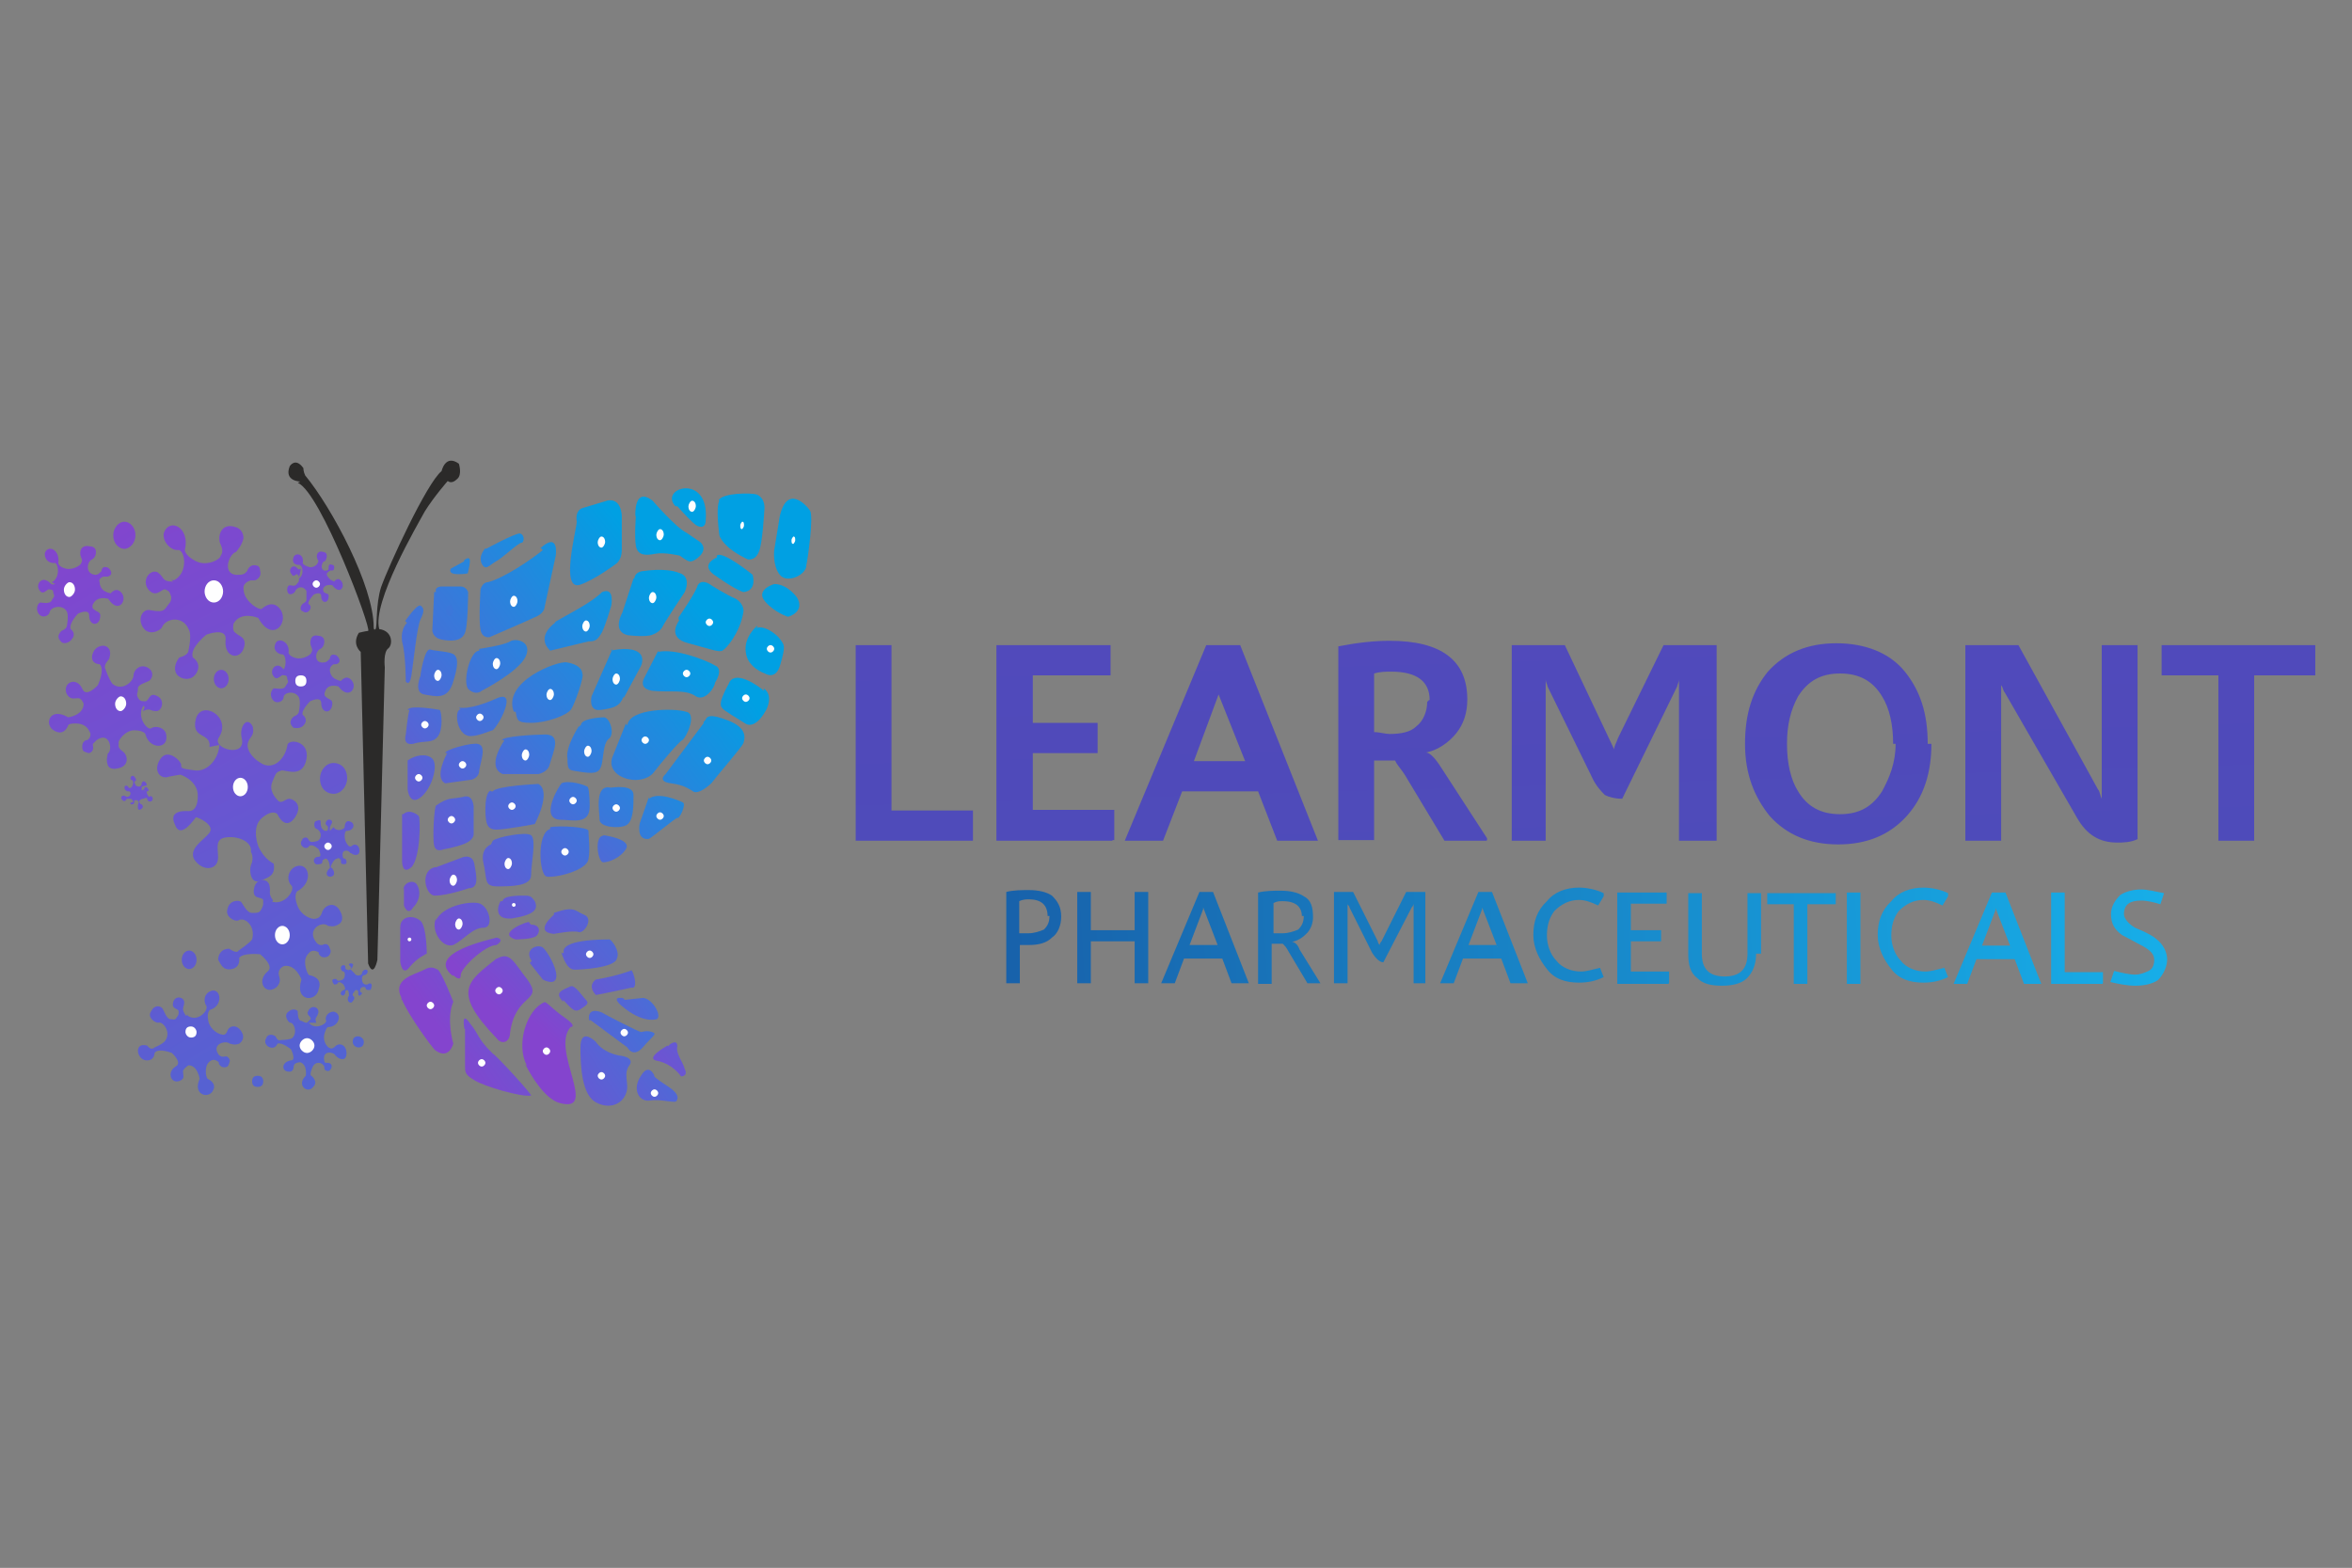 <?xml version="1.0" encoding="UTF-8"?>
<svg xmlns="http://www.w3.org/2000/svg" xmlns:xlink="http://www.w3.org/1999/xlink" xml:space="preserve" version="1.1" viewBox="-0.5 -0.5 3811 2541">
 <rect x="-0.5" y="-0.5" width="3811" height="2541" fill="#808080" stroke="none"/>
 <defs>
  <style type="text/css">
   
    .fil0 {fill:none}
    .fil83 {fill:#2B2A29}
    .fil82 {fill:#FEFEFE}
    .fil7 {fill:url(#id0)}
    .fil79 {fill:url(#id1)}
    .fil15 {fill:url(#id2)}
    .fil27 {fill:url(#id3)}
    .fil70 {fill:url(#id4)}
    .fil14 {fill:url(#id5)}
    .fil44 {fill:url(#id6)}
    .fil47 {fill:url(#id7)}
    .fil78 {fill:url(#id8)}
    .fil51 {fill:url(#id9)}
    .fil11 {fill:url(#id10)}
    .fil39 {fill:url(#id11)}
    .fil59 {fill:url(#id12)}
    .fil4 {fill:url(#id13)}
    .fil65 {fill:url(#id14)}
    .fil50 {fill:url(#id15)}
    .fil32 {fill:url(#id16)}
    .fil42 {fill:url(#id17)}
    .fil20 {fill:url(#id18)}
    .fil36 {fill:url(#id19)}
    .fil31 {fill:url(#id20)}
    .fil48 {fill:url(#id21)}
    .fil80 {fill:url(#id22)}
    .fil34 {fill:url(#id23)}
    .fil25 {fill:url(#id24)}
    .fil18 {fill:url(#id25)}
    .fil13 {fill:url(#id26)}
    .fil17 {fill:url(#id27)}
    .fil58 {fill:url(#id28)}
    .fil21 {fill:url(#id29)}
    .fil55 {fill:url(#id30)}
    .fil12 {fill:url(#id31)}
    .fil81 {fill:url(#id32)}
    .fil43 {fill:url(#id33)}
    .fil75 {fill:url(#id34)}
    .fil16 {fill:url(#id35)}
    .fil74 {fill:url(#id36)}
    .fil71 {fill:url(#id37)}
    .fil6 {fill:url(#id38)}
    .fil60 {fill:url(#id39)}
    .fil45 {fill:url(#id40)}
    .fil66 {fill:url(#id41)}
    .fil38 {fill:url(#id42)}
    .fil10 {fill:url(#id43)}
    .fil41 {fill:url(#id44)}
    .fil63 {fill:url(#id45)}
    .fil24 {fill:url(#id46)}
    .fil23 {fill:url(#id47)}
    .fil3 {fill:url(#id48)}
    .fil37 {fill:url(#id49)}
    .fil5 {fill:url(#id50)}
    .fil29 {fill:url(#id51)}
    .fil9 {fill:url(#id52)}
    .fil57 {fill:url(#id53)}
    .fil30 {fill:url(#id54)}
    .fil22 {fill:url(#id55)}
    .fil64 {fill:url(#id56)}
    .fil46 {fill:url(#id57)}
    .fil73 {fill:url(#id58)}
    .fil33 {fill:url(#id59)}
    .fil62 {fill:url(#id60)}
    .fil19 {fill:url(#id61)}
    .fil72 {fill:url(#id62)}
    .fil52 {fill:url(#id63)}
    .fil67 {fill:url(#id64)}
    .fil26 {fill:url(#id65)}
    .fil76 {fill:url(#id66)}
    .fil68 {fill:url(#id67)}
    .fil28 {fill:url(#id68)}
    .fil35 {fill:url(#id69)}
    .fil56 {fill:url(#id70)}
    .fil77 {fill:url(#id71)}
    .fil54 {fill:url(#id72)}
    .fil53 {fill:url(#id73)}
    .fil49 {fill:url(#id74)}
    .fil69 {fill:url(#id75)}
    .fil61 {fill:url(#id76)}
    .fil40 {fill:url(#id77)}
    .fil8 {fill:url(#id78)}
    .fil2 {fill:url(#id79);fill-rule:nonzero}
    .fil1 {fill:url(#id80);fill-rule:nonzero}
   
  </style>
  <linearGradient id="id0" gradientUnits="userSpaceOnUse" x1="1539" y1="2865" x2="315" y2="734">
   <stop offset="0" style="stop-opacity:1; stop-color:#0098DA"></stop>
   <stop offset="1" style="stop-opacity:1; stop-color:#8444CE"></stop>
  </linearGradient>
  <linearGradient id="id1" gradientUnits="userSpaceOnUse" x1="1086" y1="957" x2="539" y2="1367">
   <stop offset="0" style="stop-opacity:1; stop-color:#00A0E3"></stop>
   <stop offset="1" style="stop-opacity:1; stop-color:#8444CE"></stop>
  </linearGradient>
  <linearGradient id="id2" gradientUnits="userSpaceOnUse" xlink:href="#id0" x1="1617" y1="2923" x2="303" y2="725">
  </linearGradient>
  <linearGradient id="id3" gradientUnits="userSpaceOnUse" xlink:href="#id1" x1="1131" y1="955" x2="585" y2="1319">
  </linearGradient>
  <linearGradient id="id4" gradientUnits="userSpaceOnUse" xlink:href="#id1" x1="1063" y1="1041" x2="627" y2="1435">
  </linearGradient>
  <linearGradient id="id5" gradientUnits="userSpaceOnUse" xlink:href="#id0" x1="1545" y1="2876" x2="300" y2="740">
  </linearGradient>
  <linearGradient id="id6" gradientUnits="userSpaceOnUse" xlink:href="#id1" x1="1115" y1="968" x2="509" y2="1416">
  </linearGradient>
  <linearGradient id="id7" gradientUnits="userSpaceOnUse" xlink:href="#id1" x1="1075" y1="968" x2="543" y2="1423">
  </linearGradient>
  <linearGradient id="id8" gradientUnits="userSpaceOnUse" xlink:href="#id1" x1="1048" y1="965" x2="554" y2="1384">
  </linearGradient>
  <linearGradient id="id9" gradientUnits="userSpaceOnUse" xlink:href="#id1" x1="1086" y1="968" x2="618" y2="1423">
  </linearGradient>
  <linearGradient id="id10" gradientUnits="userSpaceOnUse" xlink:href="#id0" x1="1582" y1="2822" x2="310" y2="788">
  </linearGradient>
  <linearGradient id="id11" gradientUnits="userSpaceOnUse" xlink:href="#id1" x1="1056" y1="980" x2="588" y2="1416">
  </linearGradient>
  <linearGradient id="id12" gradientUnits="userSpaceOnUse" xlink:href="#id1" x1="1096" y1="1060" x2="530" y2="1462">
  </linearGradient>
  <linearGradient id="id13" gradientUnits="userSpaceOnUse" xlink:href="#id0" x1="1483" y1="2850" x2="380" y2="730">
  </linearGradient>
  <linearGradient id="id14" gradientUnits="userSpaceOnUse" xlink:href="#id1" x1="1077" y1="1064" x2="601" y2="1452">
  </linearGradient>
  <linearGradient id="id15" gradientUnits="userSpaceOnUse" xlink:href="#id1" x1="1100" y1="989" x2="546" y2="1421">
  </linearGradient>
  <linearGradient id="id16" gradientUnits="userSpaceOnUse" xlink:href="#id1" x1="1100" y1="976" x2="571" y2="1405">
  </linearGradient>
  <linearGradient id="id17" gradientUnits="userSpaceOnUse" xlink:href="#id1" x1="1103" y1="995" x2="516" y2="1392">
  </linearGradient>
  <linearGradient id="id18" gradientUnits="userSpaceOnUse" xlink:href="#id0" x1="1620" y1="2926" x2="303" y2="725">
  </linearGradient>
  <linearGradient id="id19" gradientUnits="userSpaceOnUse" xlink:href="#id1" x1="1111" y1="1016" x2="575" y2="1413">
  </linearGradient>
  <linearGradient id="id20" gradientUnits="userSpaceOnUse" xlink:href="#id1" x1="1125" y1="972" x2="604" y2="1394">
  </linearGradient>
  <linearGradient id="id21" gradientUnits="userSpaceOnUse" xlink:href="#id1" x1="1078" y1="1020" x2="614" y2="1402">
  </linearGradient>
  <linearGradient id="id22" gradientUnits="userSpaceOnUse" xlink:href="#id1" x1="1121" y1="924" x2="717" y2="1224">
  </linearGradient>
  <linearGradient id="id23" gradientUnits="userSpaceOnUse" xlink:href="#id1" x1="1125" y1="1000" x2="593" y2="1377">
  </linearGradient>
  <linearGradient id="id24" gradientUnits="userSpaceOnUse" xlink:href="#id1" x1="1108" y1="970" x2="599" y2="1402">
  </linearGradient>
  <linearGradient id="id25" gradientUnits="userSpaceOnUse" xlink:href="#id0" x1="1620" y1="2925" x2="303" y2="725">
  </linearGradient>
  <linearGradient id="id26" gradientUnits="userSpaceOnUse" xlink:href="#id0" x1="1536" y1="2901" x2="298" y2="726">
  </linearGradient>
  <linearGradient id="id27" gradientUnits="userSpaceOnUse" xlink:href="#id0" x1="1620" y1="2926" x2="303" y2="725">
  </linearGradient>
  <linearGradient id="id28" gradientUnits="userSpaceOnUse" xlink:href="#id1" x1="1010" y1="1019" x2="602" y2="1432">
  </linearGradient>
  <linearGradient id="id29" gradientUnits="userSpaceOnUse" xlink:href="#id1" x1="1098" y1="973" x2="525" y2="1375">
  </linearGradient>
  <linearGradient id="id30" gradientUnits="userSpaceOnUse" xlink:href="#id1" x1="1115" y1="1050" x2="509" y2="1437">
  </linearGradient>
  <linearGradient id="id31" gradientUnits="userSpaceOnUse" xlink:href="#id0" x1="1606" y1="2826" x2="306" y2="763">
  </linearGradient>
  <linearGradient id="id32" gradientUnits="userSpaceOnUse" xlink:href="#id1" x1="1131" y1="993" x2="494" y2="1396">
  </linearGradient>
  <linearGradient id="id33" gradientUnits="userSpaceOnUse" xlink:href="#id1" x1="1064" y1="993" x2="531" y2="1396">
  </linearGradient>
  <linearGradient id="id34" gradientUnits="userSpaceOnUse" xlink:href="#id1" x1="1064" y1="1013" x2="526" y2="1393">
  </linearGradient>
  <linearGradient id="id35" gradientUnits="userSpaceOnUse" xlink:href="#id0" x1="1617" y1="2922" x2="303" y2="725">
  </linearGradient>
  <linearGradient id="id36" gradientUnits="userSpaceOnUse" xlink:href="#id1" x1="1094" y1="1017" x2="516" y2="1414">
  </linearGradient>
  <linearGradient id="id37" gradientUnits="userSpaceOnUse" xlink:href="#id1" x1="1100" y1="968" x2="580" y2="1423">
  </linearGradient>
  <linearGradient id="id38" gradientUnits="userSpaceOnUse" xlink:href="#id0" x1="1549" y1="2860" x2="314" y2="730">
  </linearGradient>
  <linearGradient id="id39" gradientUnits="userSpaceOnUse" xlink:href="#id1" x1="1024" y1="1037" x2="639" y2="1446">
  </linearGradient>
  <linearGradient id="id40" gradientUnits="userSpaceOnUse" xlink:href="#id1" x1="1072" y1="978" x2="547" y2="1387">
  </linearGradient>
  <linearGradient id="id41" gradientUnits="userSpaceOnUse" xlink:href="#id1" x1="1023" y1="1029" x2="607" y2="1443">
  </linearGradient>
  <linearGradient id="id42" gradientUnits="userSpaceOnUse" xlink:href="#id1" x1="1098" y1="972" x2="553" y2="1418">
  </linearGradient>
  <linearGradient id="id43" gradientUnits="userSpaceOnUse" xlink:href="#id0" x1="1607" y1="2821" x2="305" y2="803">
  </linearGradient>
  <linearGradient id="id44" gradientUnits="userSpaceOnUse" xlink:href="#id1" x1="1089" y1="974" x2="568" y2="1416">
  </linearGradient>
  <linearGradient id="id45" gradientUnits="userSpaceOnUse" xlink:href="#id1" x1="1106" y1="1104" x2="544" y2="1470">
  </linearGradient>
  <linearGradient id="id46" gradientUnits="userSpaceOnUse" xlink:href="#id1" x1="1091" y1="974" x2="583" y2="1397">
  </linearGradient>
  <linearGradient id="id47" gradientUnits="userSpaceOnUse" xlink:href="#id1" x1="1111" y1="956" x2="547" y2="1338">
  </linearGradient>
  <linearGradient id="id48" gradientUnits="userSpaceOnUse" xlink:href="#id0" x1="1466" y1="2840" x2="376" y2="702">
  </linearGradient>
  <linearGradient id="id49" gradientUnits="userSpaceOnUse" xlink:href="#id1" x1="1107" y1="983" x2="573" y2="1407">
  </linearGradient>
  <linearGradient id="id50" gradientUnits="userSpaceOnUse" xlink:href="#id0" x1="1518" y1="2880" x2="290" y2="728">
  </linearGradient>
  <linearGradient id="id51" gradientUnits="userSpaceOnUse" xlink:href="#id1" x1="1153" y1="968" x2="698" y2="1423">
  </linearGradient>
  <linearGradient id="id52" gradientUnits="userSpaceOnUse" xlink:href="#id0" x1="1596" y1="2856" x2="302" y2="773">
  </linearGradient>
  <linearGradient id="id53" gradientUnits="userSpaceOnUse" xlink:href="#id1" x1="1057" y1="1002" x2="586" y2="1425">
  </linearGradient>
  <linearGradient id="id54" gradientUnits="userSpaceOnUse" xlink:href="#id1" x1="1126" y1="977" x2="575" y2="1370">
  </linearGradient>
  <linearGradient id="id55" gradientUnits="userSpaceOnUse" xlink:href="#id1" x1="1097" y1="956" x2="593" y2="1362">
  </linearGradient>
  <linearGradient id="id56" gradientUnits="userSpaceOnUse" xlink:href="#id1" x1="1111" y1="1043" x2="677" y2="1454">
  </linearGradient>
  <linearGradient id="id57" gradientUnits="userSpaceOnUse" xlink:href="#id1" x1="1106" y1="1005" x2="516" y2="1415">
  </linearGradient>
  <linearGradient id="id58" gradientUnits="userSpaceOnUse" xlink:href="#id1" x1="1081" y1="1076" x2="520" y2="1428">
  </linearGradient>
  <linearGradient id="id59" gradientUnits="userSpaceOnUse" xlink:href="#id1" x1="1114" y1="981" x2="584" y2="1382">
  </linearGradient>
  <linearGradient id="id60" gradientUnits="userSpaceOnUse" xlink:href="#id1" x1="1106" y1="1157" x2="617" y2="1505">
  </linearGradient>
  <linearGradient id="id61" gradientUnits="userSpaceOnUse" xlink:href="#id0" x1="1620" y1="2926" x2="303" y2="725">
  </linearGradient>
  <linearGradient id="id62" gradientUnits="userSpaceOnUse" xlink:href="#id1" x1="1100" y1="1118" x2="619" y2="1470">
  </linearGradient>
  <linearGradient id="id63" gradientUnits="userSpaceOnUse" xlink:href="#id1" x1="1084" y1="990" x2="543" y2="1424">
  </linearGradient>
  <linearGradient id="id64" gradientUnits="userSpaceOnUse" xlink:href="#id1" x1="1031" y1="1018" x2="631" y2="1432">
  </linearGradient>
  <linearGradient id="id65" gradientUnits="userSpaceOnUse" xlink:href="#id1" x1="1122" y1="963" x2="561" y2="1401">
  </linearGradient>
  <linearGradient id="id66" gradientUnits="userSpaceOnUse" xlink:href="#id1" x1="1063" y1="974" x2="539" y2="1395">
  </linearGradient>
  <linearGradient id="id67" gradientUnits="userSpaceOnUse" xlink:href="#id1" x1="1080" y1="1071" x2="573" y2="1446">
  </linearGradient>
  <linearGradient id="id68" gradientUnits="userSpaceOnUse" xlink:href="#id1" x1="1136" y1="967" x2="670" y2="1370">
  </linearGradient>
  <linearGradient id="id69" gradientUnits="userSpaceOnUse" xlink:href="#id1" x1="1121" y1="986" x2="575" y2="1411">
  </linearGradient>
  <linearGradient id="id70" gradientUnits="userSpaceOnUse" xlink:href="#id1" x1="1062" y1="1020" x2="543" y2="1430">
  </linearGradient>
  <linearGradient id="id71" gradientUnits="userSpaceOnUse" xlink:href="#id1" x1="1070" y1="971" x2="526" y2="1394">
  </linearGradient>
  <linearGradient id="id72" gradientUnits="userSpaceOnUse" xlink:href="#id1" x1="1071" y1="1025" x2="535" y2="1439">
  </linearGradient>
  <linearGradient id="id73" gradientUnits="userSpaceOnUse" xlink:href="#id1" x1="1058" y1="1015" x2="544" y2="1426">
  </linearGradient>
  <linearGradient id="id74" gradientUnits="userSpaceOnUse" xlink:href="#id1" x1="1105" y1="1007" x2="571" y2="1411">
  </linearGradient>
  <linearGradient id="id75" gradientUnits="userSpaceOnUse" xlink:href="#id1" x1="1102" y1="968" x2="543" y2="1423">
  </linearGradient>
  <linearGradient id="id76" gradientUnits="userSpaceOnUse" xlink:href="#id1" x1="1100" y1="1100" x2="546" y2="1480">
  </linearGradient>
  <linearGradient id="id77" gradientUnits="userSpaceOnUse" xlink:href="#id1" x1="1043" y1="1004" x2="553" y2="1393">
  </linearGradient>
  <linearGradient id="id78" gradientUnits="userSpaceOnUse" xlink:href="#id0" x1="1592" y1="2835" x2="304" y2="772">
  </linearGradient>
  <linearGradient id="id79" gradientUnits="userSpaceOnUse" x1="1282" y1="1673" x2="4202" y2="1494">
   <stop offset="0" style="stop-opacity:1; stop-color:#18539F"></stop>
   <stop offset="1" style="stop-opacity:1; stop-color:#17CAFF"></stop>
  </linearGradient>
  <linearGradient id="id80" gradientUnits="userSpaceOnUse" x1="2703" y1="-6142" x2="3137" y2="8662">
   <stop offset="0" style="stop-opacity:1; stop-color:#8642D5"></stop>
   <stop offset="1" style="stop-opacity:1; stop-color:#18539F"></stop>
  </linearGradient>
 </defs>
 <g id="Layer_x0020_1">
  <rect class="fil0" width="3810" height="2540"></rect>
  <g id="_617254096">
   <g id="_707249736">
    <g>
     <path class="fil1" d="M1574 1362l-188 0 0 -317 58 0 0 268 132 0 0 49 -3 0zm228 0l-188 0 0 -317 185 0 0 49 -126 0 0 77 105 0 0 49 -105 0 0 92 132 0 0 49 -3 0zm332 0l-65 0 -31 -80 -123 0 -31 80 -62 0 132 -317 55 0 126 317 -3 0zm-117 -129l-43 -108 -40 108 83 0zm391 129l-68 0 -65 -108c-6,-9 -12,-15 -15,-22 0,0 -3,0 -6,0 -3,0 -3,0 -6,0 0,0 -6,0 -22,0l0 129 -58 0 0 -314c31,-6 58,-9 83,-9 83,0 126,31 126,95 0,22 -6,40 -18,55 -12,15 -31,28 -49,31l0 0c6,0 15,9 25,25l74 114 0 3zm-92 -228c0,-31 -22,-46 -62,-46 -9,0 -18,0 -28,3l0 95c9,0 18,3 25,3 18,0 34,-3 43,-12 12,-9 18,-25 18,-40l3 -3zm459 228l-55 0 0 -262 0 0c0,6 -3,9 -3,12l-89 182c-12,0 -22,-3 -28,-6 -6,-6 -15,-15 -22,-31l-71 -145c0,-3 -3,-6 -3,-12l0 0 0 262 -55 0 0 -317 86 0 80 169 0 0c0,-6 3,-9 6,-18l74 -151 86 0 0 317 -6 0zm354 -157c0,46 -12,86 -40,117 -28,31 -65,46 -111,46 -46,0 -83,-15 -111,-46 -25,-31 -40,-68 -40,-117 0,-49 12,-86 37,-117 28,-31 65,-46 111,-46 46,0 86,15 111,46 25,31 37,68 37,117l6 0zm-62 0c0,-31 -6,-58 -18,-77 -15,-25 -37,-37 -68,-37 -31,0 -52,12 -68,37 -12,22 -18,46 -18,77 0,31 6,58 18,77 15,25 37,37 68,37 31,0 52,-12 68,-37 12,-22 22,-46 22,-77l-3 0zm397 154c-12,6 -25,6 -34,6 -28,0 -49,-12 -65,-40l-117 -203c-3,-3 -3,-9 -6,-12l0 0 0 252 -58 0 0 -317 86 0 129 234c3,3 3,9 6,15l0 0 0 -249 58 0 0 314zm286 -265l-98 0 0 268 -58 0 0 -268 -92 0 0 -49 249 0 0 49 0 0z" fill="black"></path>
     <path class="fil2" d="M1719 1485c0,15 -6,28 -15,34 -9,9 -22,12 -37,12 -6,0 -9,0 -15,0l0 62 -22 0 0 -148c12,-3 25,-3 37,-3 15,0 28,3 37,9 9,9 15,18 15,34zm-22 0c0,-18 -9,-28 -31,-28 -3,0 -9,0 -15,3l0 52c6,0 9,0 15,0 9,0 18,-3 25,-6 6,-6 9,-12 9,-22l-3 0zm163 108l-22 0 0 -68 -71 0 0 68 -22 0 0 -148 22 0 0 62 71 0 0 -62 22 0 0 148zm160 0l-25 0 -15 -40 -62 0 -15 40 -22 0 62 -148 22 0 58 148 -3 0zm-46 -58l-25 -65 0 0c0,0 0,3 0,3l-22 58 49 0 -3 3zm169 58l-25 0 -31 -52c-3,-6 -6,-9 -9,-12 0,0 -3,0 -6,0 -3,0 -9,0 -12,0l0 65 -22 0 0 -148c12,-3 25,-3 37,-3 15,0 28,3 37,9 12,6 15,18 15,34 0,9 -3,18 -9,25 -6,6 -12,12 -25,15l0 0c3,0 9,3 12,12l34 55 3 0zm-34 -108c0,-15 -9,-25 -31,-25 -6,0 -9,0 -15,3l0 49c6,0 9,0 15,0 9,0 18,-3 25,-6 6,-6 9,-12 9,-22l-3 0zm203 108l-22 0 0 -129 0 0c0,0 0,3 -3,6l-46 89c-6,0 -12,-6 -18,-15l-37 -74c0,-3 -3,-3 -3,-6l0 0 0 129 -22 0 0 -148 31 0 40 80c0,0 0,3 3,6l0 0c0,0 0,-3 3,-6l40 -80 31 0 0 148 3 0zm160 0l-25 0 -15 -40 -62 0 -15 40 -22 0 62 -148 22 0 58 148 -3 0zm-46 -58l-25 -65 0 0c0,0 0,3 0,3l-22 58 49 0 -3 3zm172 -83l-9 15c-12,-6 -22,-9 -31,-9 -15,0 -28,6 -40,18 -9,12 -12,25 -12,40 0,15 6,31 15,40 9,12 25,18 40,18 9,0 18,-3 31,-6l6 15c-12,6 -25,9 -40,9 -22,0 -40,-6 -52,-22 -12,-15 -22,-34 -22,-55 0,-22 6,-40 22,-55 12,-15 31,-22 52,-22 12,0 28,3 40,9l0 3zm105 142l-83 0 0 -148 80 0 0 18 -58 0 0 43 49 0 0 18 -49 0 0 49 62 0 0 18zm142 -49c0,18 -6,31 -15,40 -9,9 -25,12 -40,12 -18,0 -31,-3 -40,-12 -12,-9 -15,-22 -15,-40l0 -98 22 0 0 98c0,25 12,37 37,37 25,0 37,-12 37,-37l0 -98 22 0 0 98 -6 0zm129 -80l-46 0 0 129 -22 0 0 -129 -43 0 0 -18 111 0 0 18zm40 129l-22 0 0 -148 22 0 0 148zm142 -142l-9 15c-12,-6 -22,-9 -31,-9 -15,0 -28,6 -40,18 -9,12 -12,25 -12,40 0,15 6,31 15,40 9,12 25,18 40,18 9,0 18,-3 31,-6l6 15c-12,6 -25,9 -40,9 -22,0 -40,-6 -52,-22 -12,-15 -22,-34 -22,-55 0,-22 6,-40 22,-55 12,-15 31,-22 52,-22 12,0 28,3 40,9l0 3zm148 142l-25 0 -15 -40 -62 0 -15 40 -22 0 62 -148 22 0 58 148 -3 0zm-46 -58l-25 -65 0 0c0,0 0,3 0,3l-22 58 49 0 -3 3zm148 58l-83 0 0 -148 22 0 0 129 62 0 0 18zm105 -40c0,12 -6,25 -15,34 -9,6 -22,9 -37,9 -12,0 -28,-3 -40,-6l6 -18c12,3 25,6 34,6 9,0 15,-3 22,-6 6,-3 9,-9 9,-18 0,-9 -6,-15 -18,-22 -12,-6 -22,-12 -34,-18 -12,-9 -18,-18 -18,-34 0,-12 6,-22 15,-31 9,-6 22,-9 34,-9 9,0 22,3 37,6l-6 18c-9,-3 -22,-6 -31,-6 -18,0 -28,6 -28,22 0,6 6,15 18,22 22,9 31,15 34,18 12,9 18,22 18,34z" fill="black"></path>
    </g>
    <g>
     <path class="fil3" d="M281 940c25,-12 18,-52 6,-49 -12,0 -25,-15 -22,-28 9,-25 43,-9 34,28 0,0 0,9 18,18 18,9 40,-3 40,-9 0,0 6,-6 0,-18 -6,-12 0,-37 25,-28 0,0 12,3 12,18 -3,12 -9,18 -12,22 -12,3 -25,40 6,37 0,0 6,0 9,-3l3 -3c0,0 3,-12 15,-9 0,0 6,0 6,9 3,9 -6,15 -9,15 -6,0 -6,0 -6,0 0,0 -12,3 -12,12 0,9 3,18 15,28 12,9 15,6 15,6 0,0 18,-18 31,3 12,22 -15,52 -37,12 0,0 -28,-12 -40,9 0,0 -3,12 3,15 6,6 15,6 15,18 -3,28 -34,25 -31,-6 3,-22 -31,-9 -31,-9 0,0 -28,22 -22,37 0,0 15,9 6,25 -9,15 -25,9 -28,6 -6,-3 -12,-15 0,-31 0,0 15,-3 15,-12 0,0 6,-25 0,-34 -9,-22 -37,-18 -43,-3 -3,6 -22,15 -31,0 -9,-15 0,-28 9,-28 6,0 22,6 28,-3 6,-9 9,-9 9,-18 -3,-9 -3,-9 -9,-12 -6,-3 -15,15 -28,0 -12,-15 3,-34 15,-28 12,9 6,15 25,15l-3 -3z" fill="black"></path>
     <path class="fil4" d="M355 1205c0,22 -18,46 -40,43 -22,-3 -22,-3 -22,-9 0,-6 -22,-28 -34,-9 -12,18 0,34 15,28 15,-3 18,-3 18,-3 0,0 28,9 28,34 0,25 -12,25 -15,25 -3,0 -34,-3 -22,22 9,25 31,-9 34,-12 3,0 31,12 22,25 -9,12 -34,25 -25,43 12,18 31,18 37,6 6,-12 -6,-34 9,-40 18,-6 49,3 46,22 0,0 6,9 0,22 -3,9 0,31 15,25 15,-6 25,-9 22,-28 0,0 -15,-6 -25,-28 0,0 -12,-31 6,-46 18,-15 25,-6 25,-6 0,0 12,28 28,6 15,-22 -3,-31 -9,-31 -6,0 -12,9 -18,3 -6,-6 -15,-18 -9,-31 6,-15 6,-15 15,-18 9,0 34,12 40,-18 6,-31 -31,-34 -31,-22 -3,18 -18,37 -37,31 -15,-6 -34,-25 -25,-40 3,-6 9,-9 6,-22 -9,-18 -22,0 -18,18 9,34 -49,18 -37,0 22,-34 -28,-62 -37,-31 -9,34 25,22 22,46l15 -3z" fill="black"></path>
     <path class="fil5" d="M84 943c15,-9 9,-34 3,-31 -9,0 -15,-6 -15,-15 3,-15 25,-9 22,15 0,0 0,6 12,9 12,3 25,-6 25,-9 0,0 3,-3 0,-9 -3,-6 -3,-22 15,-18 0,0 9,0 9,9 0,9 -6,12 -6,12 -9,3 -12,25 6,25 0,0 3,0 6,-3l3 -3c0,0 0,-9 9,-6 0,0 3,0 6,6 3,6 -3,9 -6,9 -3,0 -3,0 -6,0 0,0 -9,3 -6,9 0,6 3,12 9,15 6,3 9,3 9,3 0,0 9,-12 18,0 9,12 -6,34 -22,9 0,0 -18,-6 -25,9 0,0 -3,6 3,9 3,3 9,3 9,9 0,18 -18,18 -18,0 0,-12 -18,-3 -18,-3 0,0 -15,15 -12,25 0,0 9,6 3,15 -6,9 -15,9 -18,6 -3,-3 -9,-9 0,-18 0,0 9,-3 9,-9 0,0 3,-15 0,-22 -6,-12 -25,-9 -28,0 0,6 -12,12 -18,3 -6,-9 0,-18 3,-18 3,0 15,3 18,-3 3,-6 6,-6 3,-12 0,-6 -3,-6 -6,-6 -3,-3 -9,9 -15,3 -9,-9 0,-22 9,-18 9,3 6,9 15,6l-6 -3z" fill="black"></path>
     <path class="fil6" d="M484 937c9,-6 6,-22 0,-22 -6,0 -12,-3 -9,-12 3,-9 18,-6 15,9 0,0 0,3 9,6 6,3 15,-3 15,-6 0,0 3,-3 0,-6 -3,-6 0,-15 9,-12 0,0 6,0 6,6 0,6 -3,9 -3,9 -6,0 -9,18 3,15 0,0 3,0 3,-3l0 -3c0,0 0,-6 6,-3 0,0 3,0 3,3 0,3 0,6 -3,6 -3,0 -3,0 -3,0 0,0 -6,3 -6,6 0,3 3,6 6,9 6,3 6,3 6,3 0,0 6,-9 12,0 6,9 -3,22 -15,6 0,0 -12,-3 -15,6 0,0 0,6 3,6 3,3 6,0 6,6 0,12 -12,12 -12,0 0,-9 -12,-3 -12,-3 0,0 -9,9 -9,15 0,0 6,3 3,9 -3,6 -9,6 -12,3 -3,0 -6,-6 0,-12 0,0 6,-3 6,-6 0,0 0,-9 0,-15 -6,-9 -15,-6 -18,0 0,3 -9,9 -12,3 -3,-6 0,-12 3,-12 3,0 9,3 12,-3 3,-3 3,-3 3,-9 0,-3 0,-3 -3,-6 -3,0 -6,6 -9,0 -6,-6 0,-15 6,-12 6,3 3,6 9,3l-3 15z" fill="black"></path>
     <path class="fil7" d="M454 1091c12,-9 9,-31 3,-31 -6,0 -15,-6 -12,-15 3,-15 25,-6 22,12 0,0 0,6 12,9 12,3 25,-6 25,-9 0,0 3,-3 0,-9 -3,-6 -3,-22 12,-18 0,0 9,0 9,9 0,9 -6,12 -6,12 -9,3 -12,25 6,22 0,0 3,0 6,-3l3 -3c0,0 0,-9 9,-6 0,0 3,0 6,6 3,6 -3,9 -6,9 -3,0 -3,0 -3,0 0,0 -6,3 -6,9 0,6 3,12 9,15 6,3 9,3 9,3 0,0 9,-12 18,0 9,12 -6,31 -22,9 0,0 -18,-6 -22,9 0,0 -3,6 3,9 3,3 9,3 9,9 0,18 -18,18 -18,0 0,-12 -18,-3 -18,-3 0,0 -15,15 -12,22 0,0 9,6 3,15 -6,9 -15,6 -18,6 -3,-3 -9,-9 0,-18 0,0 9,-3 9,-9 0,0 3,-15 0,-22 -6,-12 -25,-9 -25,0 0,6 -12,12 -18,3 -6,-9 0,-18 3,-18 3,0 15,3 18,-3 3,-6 6,-6 3,-12 0,-6 -3,-6 -6,-6 -3,-3 -9,9 -15,3 -9,-9 0,-22 9,-18 6,3 6,9 15,6l-15 6z" fill="black"></path>
     <path class="fil8" d="M438 1460c22,9 40,-18 34,-25 -9,-9 -6,-25 6,-31 22,-9 31,25 3,40 0,0 -6,6 0,22 6,18 25,25 31,22 0,0 6,0 9,-9 3,-12 22,-22 31,0 0,0 6,12 -3,18 -9,6 -15,3 -18,3 -9,-9 -37,6 -18,28 0,0 3,3 6,3l3 0c0,0 9,-6 12,6 0,0 3,3 0,9 -3,6 -12,6 -15,3 -3,-3 -3,-3 -3,-6 0,0 -9,-6 -15,0 -6,6 -9,12 -6,25 3,12 6,12 6,12 0,0 22,3 15,22 -3,22 -40,22 -28,-15 0,0 -9,-25 -28,-22 0,0 -9,3 -9,12 0,6 6,12 -3,22 -18,15 -34,-9 -15,-25 12,-9 -12,-28 -12,-28 0,0 -28,-3 -34,6 0,0 3,15 -12,18 -15,3 -18,-9 -22,-15 0,-6 3,-18 18,-18 0,0 12,9 15,3 0,0 18,-12 22,-18 6,-22 -12,-37 -22,-31 -6,3 -22,-6 -18,-18 3,-15 18,-15 22,-12 3,3 9,18 18,18 9,0 12,0 15,-6 3,-6 3,-6 3,-15 -3,-6 -18,0 -15,-18 3,-18 22,-18 25,-6 3,12 -3,12 6,25l-3 3z" fill="black"></path>
     <path class="fil9" d="M303 1645c15,12 34,-6 31,-15 -6,-9 -3,-22 9,-25 15,-3 18,25 -3,31 0,0 -6,3 -3,18 3,15 18,22 22,22 0,0 6,3 9,-6 3,-9 18,-12 25,6 0,0 3,9 -6,15 -9,3 -12,0 -15,0 -6,-6 -31,0 -18,18 0,0 3,3 6,3l3 0c0,0 6,-3 9,6 0,0 0,3 -3,9 -3,3 -9,3 -12,0 -3,-3 -3,-3 -3,-6 0,0 -6,-6 -12,-3 -6,3 -9,9 -9,18 0,9 3,12 3,12 0,0 15,6 9,18 -6,15 -34,9 -22,-18 0,0 -3,-22 -18,-22 0,0 -6,3 -9,9 0,6 3,12 -3,15 -15,9 -25,-12 -9,-22 12,-6 -6,-22 -6,-22 0,0 -22,-9 -28,0 0,0 0,12 -12,12 -12,0 -15,-12 -15,-15 0,-6 3,-12 15,-9 0,0 6,9 12,3 0,0 15,-6 18,-12 9,-15 -6,-31 -12,-28 -6,0 -18,-9 -12,-18 6,-12 15,-9 18,-6 3,3 6,15 12,18 6,0 9,3 12,-3 3,-3 3,-6 3,-9 0,-6 -12,-3 -9,-15 3,-12 18,-9 18,0 0,9 -6,9 3,22l3 -3z" fill="black"></path>
     <path class="fil10" d="M500 1657c9,12 28,3 28,-3 -3,-6 3,-15 12,-15 15,3 9,25 -9,25 0,0 -3,0 -6,12 -3,12 6,22 9,22 0,0 3,3 9,-3 6,-6 18,-3 18,12 0,0 0,9 -6,9 -6,0 -9,-3 -12,-6 -3,-6 -22,-9 -18,9 0,0 0,3 3,3l3 0c0,0 6,0 6,6 0,0 0,3 -3,6 -3,3 -9,0 -9,-3 0,-3 0,-3 0,-3 0,0 -3,-6 -9,-6 -6,0 -9,3 -12,12 -3,9 0,9 0,9 0,0 12,9 3,18 -9,12 -28,-3 -12,-18 0,0 3,-18 -9,-22 0,0 -6,0 -9,3 -3,3 0,9 -6,12 -15,3 -18,-15 0,-18 9,0 0,-18 0,-18 0,0 -15,-12 -22,-9 0,0 -3,9 -12,6 -9,-3 -9,-12 -6,-15 0,-3 6,-9 15,-3 0,0 3,9 9,6 0,0 12,0 18,-3 9,-9 3,-25 -3,-25 -3,0 -12,-12 -3,-18 6,-6 15,-3 15,0 0,3 0,15 6,15 6,3 6,3 9,3 3,-3 3,-3 6,-6 0,-6 -9,-6 -3,-15 6,-9 18,-3 15,6 -3,9 -6,6 -3,15l-12 0z" fill="black"></path>
     <path class="fil11" d="M574 1577c3,6 12,3 12,0 0,-3 3,-6 6,-6 6,0 3,9 -3,9 0,0 -3,0 -3,6 0,6 3,9 6,9 0,0 0,0 3,0 3,-3 9,-3 6,6 0,0 0,3 -3,3 -3,0 -6,0 -6,-3 0,-3 -9,-3 -9,3 0,0 0,3 0,3l0 0c0,0 3,0 3,3 0,0 0,0 -3,3 -3,0 -3,0 -3,-3 0,0 0,-3 0,-3 0,0 0,-3 -3,-3 -3,0 -3,3 -6,6 0,3 0,3 0,3 0,0 6,3 0,9 -3,6 -12,0 -6,-9 0,0 0,-9 -3,-9 0,0 -3,0 -3,3 0,3 0,3 -3,6 -6,0 -6,-6 0,-9 6,0 0,-9 0,-9 0,0 -6,-6 -9,-3 0,0 0,3 -6,3 -3,-3 -3,-6 -3,-6 0,-3 3,-3 6,-3 0,0 3,3 3,3 0,0 6,0 9,-3 3,-3 3,-12 0,-12 -3,0 -6,-6 -3,-9 3,-3 6,0 6,0 0,3 0,6 3,6 3,0 3,3 3,0 3,0 3,0 3,-3 0,-3 -3,-3 -3,-6 3,-3 9,0 6,3 0,3 -3,3 -3,6l6 6z" fill="black"></path>
     <path class="fil12" d="M540 1340c6,9 18,3 18,0 0,-6 3,-12 9,-9 9,3 6,15 -6,15 0,0 -3,0 -3,9 0,9 6,15 6,15 0,0 3,3 6,0 3,-3 12,-3 12,9 0,0 0,6 -6,6 -6,0 -6,-3 -9,-3 -3,-6 -15,-6 -12,6 0,0 0,3 3,3l0 0c0,0 3,0 3,6 0,0 0,3 -3,3 -3,0 -6,0 -6,-3 0,-3 0,-3 0,-3 0,0 -3,-6 -6,-3 -3,0 -6,3 -9,9 -3,6 0,6 0,6 0,0 6,6 3,12 -6,6 -18,0 -6,-12 0,0 0,-12 -6,-15 0,0 -3,0 -6,3 0,3 0,6 -6,6 -9,3 -12,-12 0,-12 6,0 0,-12 0,-12 0,0 -9,-9 -15,-6 0,0 -3,6 -9,3 -6,-3 -6,-9 -3,-12 0,-3 6,-6 9,-3 0,0 3,6 6,6 0,0 9,0 12,-3 6,-6 3,-15 -3,-18 -3,0 -6,-6 -3,-12 6,-3 9,-3 9,0 0,3 0,9 3,12 3,3 3,3 6,3 3,0 3,-3 3,-6 0,-3 -6,-3 -3,-9 3,-6 12,-3 9,3 -3,6 -3,3 -3,12l6 -6z" fill="black"></path>
     <path class="fil13" d="M232 1143c-12,18 6,40 12,37 9,-6 25,0 25,12 3,22 -28,22 -34,-3 0,0 -3,-6 -18,-6 -15,0 -28,18 -25,22 0,0 -3,6 6,12 9,6 12,25 -9,28 0,0 -12,3 -15,-6 -3,-9 0,-15 0,-18 9,-6 3,-37 -18,-22 0,0 -3,3 -6,6l0 3c0,0 3,9 -6,12 0,0 -3,0 -9,-3 -3,-3 -3,-12 0,-15 3,-3 3,-3 6,-3 0,0 9,-6 3,-15 -3,-6 -9,-12 -22,-12 -12,0 -12,3 -12,3 0,0 -6,18 -22,9 -18,-9 -9,-40 22,-22 0,0 25,-3 25,-22 0,0 -3,-9 -9,-9 -6,0 -12,3 -18,-6 -9,-18 15,-31 25,-9 6,15 25,-6 25,-6 0,0 12,-25 3,-34 0,0 -15,0 -12,-15 3,-12 12,-15 18,-15 6,0 15,6 9,22 0,0 -9,9 -6,15 0,0 6,18 12,25 15,12 34,-3 34,-15 0,-6 9,-18 22,-12 12,6 9,18 3,22 -6,3 -18,6 -18,12 0,9 -3,9 0,15 3,6 6,6 12,6 6,0 6,-15 18,-9 15,6 9,25 0,25 -12,0 -9,-6 -22,0l3 -6z" fill="black"></path>
     <path class="fil14" d="M238 1279c-3,6 3,12 3,12 3,-3 6,0 6,3 0,6 -9,6 -9,0 0,0 0,-3 -6,0 -6,0 -9,6 -6,6 0,0 0,3 3,3 3,3 3,6 -3,9 0,0 -3,0 -3,-3 0,-3 0,-6 0,-6 3,-3 0,-9 -6,-6 0,0 0,0 0,3l0 0c0,0 0,3 -3,3 0,0 0,0 -3,0 0,0 0,-3 0,-3 0,0 0,0 3,0 0,0 3,-3 0,-3 0,-3 -3,-3 -6,-3 -3,0 -3,0 -3,0 0,0 -3,6 -6,3 -6,-3 -3,-12 6,-6 0,0 6,0 6,-6 0,0 0,-3 -3,-3 -3,0 -3,0 -6,-3 -3,-6 3,-9 6,-3 3,3 6,-3 6,-3 0,0 3,-6 0,-9 0,0 -3,0 -3,-3 0,-3 3,-6 6,-3 0,0 3,3 3,6 0,0 -3,3 -3,3 0,0 3,6 3,6 6,3 9,0 9,-3 0,-3 3,-6 6,-3 3,3 3,6 0,6 0,0 -6,0 -6,3 0,3 0,3 0,3 0,0 0,3 3,0 3,0 0,-6 6,-3 3,3 3,6 0,6 -3,0 -3,-3 -6,0l6 -3z" fill="black"></path>
     <path class="fil15" d="M417 1743c6,0 9,3 9,9 0,6 -3,9 -9,9 -6,0 -9,-3 -9,-9 0,-6 3,-9 9,-9z" fill="black"></path>
     <path class="fil16" d="M580 1679c3,0 9,3 9,9 0,6 -3,9 -9,9 -3,0 -9,-3 -9,-9 0,-6 3,-9 9,-9z" fill="black"></path>
     <path class="fil17" d="M306 1540c6,0 12,6 12,15 0,9 -6,15 -12,15 -6,0 -12,-6 -12,-15 0,-9 6,-15 12,-15z" fill="black"></path>
     <path class="fil18" d="M540 1236c12,0 22,9 22,25 0,12 -9,25 -22,25 -12,0 -22,-9 -22,-25 0,-12 9,-25 22,-25z" fill="black"></path>
     <path class="fil19" d="M358 1085c6,0 12,6 12,15 0,9 -6,15 -12,15 -6,0 -12,-6 -12,-15 0,-9 6,-15 12,-15z" fill="black"></path>
     <path class="fil20" d="M201 845c9,0 18,9 18,22 0,12 -9,22 -18,22 -9,0 -18,-9 -18,-22 0,-12 9,-22 18,-22z" fill="black"></path>
     <path class="fil21" d="M875 888c31,-28 25,12 25,12l-18 83c0,0 0,9 -12,15 -12,6 -77,34 -77,34 0,0 -12,3 -15,-12 -3,-15 0,-65 0,-65 0,0 3,-12 12,-12 25,-6 71,-37 89,-52l-3 -3z" fill="black"></path>
     <path class="fil22" d="M983 811l-40 12c0,0 -12,3 -9,22 0,12 -28,114 6,102 25,-9 58,-34 58,-34 0,0 9,-6 9,-22 0,-15 0,-55 0,-55 0,0 0,-31 -25,-25z" fill="black"></path>
     <path class="fil23" d="M1029 836c0,0 -3,-49 28,-25 0,0 37,43 55,52l22 15c0,0 12,9 0,22 -12,12 -18,9 -18,9 0,0 -3,0 -15,-9 0,0 -25,-6 -40,-3 -15,3 -28,3 -31,-12 -3,-15 0,-52 0,-52l0 3z" fill="black"></path>
     <path class="fil24" d="M900 1008c0,0 -34,22 -9,46 0,0 49,-12 62,-15 12,0 15,-3 22,-15 6,-12 15,-43 15,-43 0,0 6,-31 -15,-22 -18,18 -52,34 -77,49l3 0z" fill="black"></path>
     <path class="fil25" d="M1026 937l-18 55c0,0 -18,31 9,37 28,3 37,0 37,0 0,0 12,-3 18,-12 6,-12 37,-58 37,-58 0,0 12,-25 -9,-31 -22,-9 -58,-3 -58,-3 0,0 -15,0 -15,15l0 -3z" fill="black"></path>
     <path class="fil26" d="M1165 811c-6,12 0,55 0,55 0,0 0,6 12,18 12,12 34,22 34,22 0,0 12,3 18,-12 6,-12 9,-68 9,-68 0,0 3,-18 -12,-25 -9,-3 -55,-3 -62,9z" fill="black"></path>
     <path class="fil27" d="M1263 836l-9 55c0,0 -3,25 9,40 12,15 43,0 43,-15 3,-15 12,-80 6,-89 -6,-9 -37,-43 -49,9z" fill="black"></path>
     <path class="fil28" d="M1161 903c0,0 -31,12 0,31 31,22 43,25 43,25 0,0 22,0 15,-28 0,0 -49,-40 -58,-31l0 3z" fill="black"></path>
     <path class="fil29" d="M1254 946c0,0 -31,9 -15,28 15,18 37,25 37,25 3,0 28,-9 15,-31 0,0 -15,-22 -37,-22z" fill="black"></path>
     <path class="fil30" d="M1226 1014c0,0 -22,18 -18,43 3,25 31,34 31,34 0,0 18,12 25,-15 9,-31 6,-31 0,-40 -6,-9 -28,-25 -40,-18l3 -3z" fill="black"></path>
     <path class="fil31" d="M1100 1005c0,0 -22,28 15,37 34,9 49,15 55,12 6,-3 28,-28 34,-62 0,0 3,-12 -12,-22 -15,-6 -40,-22 -40,-22 0,0 -15,-12 -22,0 -3,12 -31,52 -31,52l0 3z" fill="black"></path>
     <path class="fil32" d="M992 1051l-34 77c0,0 -6,25 15,22 22,-3 31,-6 37,-22l0 3 28 -52c0,0 9,-18 -9,-25 -15,-6 -40,0 -40,0l3 -3z" fill="black"></path>
     <path class="fil33" d="M1066 1054l-22 43c0,0 -12,18 12,22 25,3 55,-3 71,9 15,9 31,-15 31,-22 0,0 15,-22 0,-28 -15,-9 -65,-28 -92,-22l0 -3z" fill="black"></path>
     <path class="fil34" d="M1238 1116c0,0 15,9 3,34 -12,22 -25,28 -34,22 -9,-6 -37,-22 -37,-25 0,0 -6,-3 0,-18 6,-15 9,-18 12,-25 12,-18 49,9 55,15l0 -3z" fill="black"></path>
     <path class="fil35" d="M1140 1171l-62 83c0,0 -15,12 9,15 22,3 28,9 34,12 6,6 18,0 31,-12 9,-12 49,-58 52,-65 3,-9 6,-25 -25,-37 -31,-12 -34,-6 -37,0l-3 3z" fill="black"></path>
     <path class="fil36" d="M1051 1291l-15 43c0,0 -6,28 15,25 6,-3 43,-34 46,-34 3,3 15,-22 9,-25 -6,-3 -40,-18 -55,-6l0 -3z" fill="black"></path>
     <path class="fil37" d="M1014 1171l-22 55c0,0 -9,18 12,31 22,12 46,6 55,-6 9,-12 40,-49 46,-52 6,-3 25,-43 6,-46 -18,-6 -92,-6 -95,22l-3 -3z" fill="black"></path>
     <path class="fil38" d="M937 1177c0,0 -22,34 -18,52 0,22 3,18 25,22 22,3 28,0 31,-15 3,-18 3,-34 12,-40 9,-9 0,-34 -9,-34 -9,0 -37,3 -37,12l-3 3z" fill="black"></path>
     <path class="fil39" d="M817 1199c0,0 -31,43 -3,55l58 0c0,0 15,-3 18,-15 6,-22 22,-52 -12,-49 -12,0 -65,3 -65,9l3 0z" fill="black"></path>
     <path class="fil40" d="M724 1220c0,0 -22,40 -3,49l43 -6c0,0 12,-3 12,-15 3,-18 15,-46 -9,-43 -9,0 -46,9 -46,15l3 0z" fill="black"></path>
     <path class="fil41" d="M835 1153c3,12 0,18 25,18 25,0 58,-12 65,-22 6,-9 22,-55 18,-58 0,-6 -6,-15 -25,-18 -15,-3 -105,31 -86,80l3 0z" fill="black"></path>
     <path class="fil42" d="M743 1146c0,0 15,6 62,-15 0,0 18,-9 15,9 -3,18 -18,40 -22,43 -3,0 -28,12 -40,9 -12,-3 -18,-18 -18,-31 0,-12 6,-12 6,-12l-3 -3z" fill="black"></path>
     <path class="fil43" d="M663 1150c-3,9 -6,40 -6,40 0,0 -6,18 12,15 18,-6 31,0 40,-12 9,-12 6,-40 3,-43 0,0 -49,-9 -52,0l3 0z" fill="black"></path>
     <path class="fil44" d="M703 959l-3 62c0,0 0,12 15,15 15,3 31,3 37,-9 6,-9 6,-68 6,-68 0,0 -3,-9 -12,-9 -9,0 -31,0 -31,0 0,0 -12,0 -9,9l-3 0z" fill="black"></path>
     <path class="fil45" d="M777 1051c0,0 40,-6 49,-12 9,-6 37,0 25,25 -12,25 -71,55 -71,55 0,0 -9,9 -22,-3 -9,-12 3,-62 18,-62l0 -3z" fill="black"></path>
     <path class="fil46" d="M752 1291c0,0 12,-6 15,15 0,22 0,46 0,46 0,0 0,9 -15,15 -15,6 -34,9 -34,9 0,0 -12,6 -15,-6 -3,-12 0,-62 3,-65 22,-15 22,-9 49,-15l-3 0z" fill="black"></path>
     <path class="fil47" d="M795 1282c0,-3 -9,0 -9,28 0,25 3,34 18,34 15,0 62,-9 62,-9 0,0 28,-52 6,-65 0,0 -68,3 -74,12l-3 0z" fill="black"></path>
     <path class="fil48" d="M909 1270c0,-3 -37,55 -3,58 22,0 49,9 49,-22 0,0 0,-25 -3,-31 -3,-3 -31,-12 -43,-6z" fill="black"></path>
     <path class="fil49" d="M989 1276c3,0 37,-6 37,12 0,18 0,43 -12,49 -12,6 -43,3 -43,-9 0,-12 -9,-58 18,-52z" fill="black"></path>
     <path class="fil50" d="M891 1343c-22,6 -18,74 -6,77 12,3 65,-9 68,-28 3,-15 0,-37 0,-46 0,-6 -46,-9 -62,-6l0 3z" fill="black"></path>
     <path class="fil51" d="M977 1353c0,0 46,6 37,22 -9,15 -28,22 -37,22 -9,0 -15,-43 0,-43z" fill="black"></path>
     <path class="fil52" d="M795 1368c0,0 -18,6 -12,31 6,25 0,37 22,37 22,0 55,0 55,-18 0,-18 9,-58 0,-65 -9,-6 -55,3 -62,9l0 0 -3 6z" fill="black"></path>
     <path class="fil53" d="M706 1405l40 -15c0,0 18,-9 22,9 3,18 9,40 -9,40 0,0 -34,12 -55,12 -15,0 -25,-40 0,-46l3 0z" fill="black"></path>
     <path class="fil54" d="M651 1620c12,28 49,77 52,80 3,3 22,18 31,-9 0,0 -12,-40 0,-68 0,0 -18,-46 -25,-52 -6,-3 -12,-6 -22,0 -18,9 -52,15 -37,46l0 3z" fill="black"></path>
     <path class="fil55" d="M648 1503c0,6 0,55 0,55 0,0 3,25 15,9 12,-15 28,-22 28,-22 0,0 0,-40 -9,-52 -12,-12 -34,-9 -34,9z" fill="black"></path>
     <path class="fil56" d="M706 1488c-9,18 9,49 28,43 18,-9 31,-28 49,-28 18,0 9,-37 -9,-40 -18,-3 -58,6 -68,28l0 -3z" fill="black"></path>
     <path class="fil57" d="M811 1460c0,-3 -18,31 18,28 37,-6 43,-15 37,-28 -6,-9 -9,-9 -18,-9 -9,0 -34,0 -34,9l-3 0z" fill="black"></path>
     <path class="fil58" d="M734 1580c0,0 12,12 12,0 0,-12 40,-49 58,-49 0,0 15,-9 0,-12 -9,3 -117,25 -71,62z" fill="black"></path>
     <path class="fil59" d="M752 1667c0,0 -6,-31 9,-9 15,18 12,25 37,49 9,6 65,68 62,68 -15,3 -77,-15 -92,-25 -15,-9 -15,-12 -15,-25 0,-12 0,-58 0,-58z" fill="black"></path>
     <path class="fil60" d="M851 1725c9,18 31,55 55,62 65,18 -15,-86 18,-123 0,0 12,0 -9,-15 -22,-15 -31,-28 -34,-25 -28,12 -46,68 -28,102l-3 0z" fill="black"></path>
     <path class="fil61" d="M965 1688c0,0 -25,-25 -25,9 0,34 3,77 25,89 22,12 43,3 49,-15 6,-15 -6,-31 6,-46 0,0 9,-12 -18,-15 -28,-6 -37,-22 -37,-22z" fill="black"></path>
     <path class="fil62" d="M1060 1743c0,0 -9,-22 -22,0 -15,22 -3,43 15,40 18,-3 43,6 43,0 9,-15 -28,-28 -37,-40z" fill="black"></path>
     <path class="fil63" d="M958 1654l58 43c0,0 9,18 25,0 15,-18 25,-22 15,-25 -9,-3 -15,0 -18,0 -3,0 -58,-28 -62,-31 -6,-3 -25,-9 -22,12l3 0z" fill="black"></path>
     <path class="fil64" d="M1081 1694c0,0 -40,22 -15,25 25,6 37,25 37,25 0,0 12,0 6,-12 -3,-12 -15,-25 -12,-37 0,-12 -12,-3 -12,-3l-3 3z" fill="black"></path>
     <path class="fil65" d="M912 1620c12,12 18,22 28,15 9,-6 15,-9 9,-15 -6,-6 -18,-25 -25,-22 -12,6 -28,9 -12,25l0 -3z" fill="black"></path>
     <path class="fil66" d="M804 1553c-46,37 -74,52 0,129 9,12 22,6 22,-9 9,-65 55,-49 28,-86 -22,-28 -28,-46 -49,-34z" fill="black"></path>
     <path class="fil67" d="M857 1494c0,-3 -55,18 -22,28 0,0 28,0 34,-6 6,-6 6,-18 -9,-18l-3 -3z" fill="black"></path>
     <path class="fil68" d="M857 1559l22 28c0,0 22,12 22,-6 0,-15 -15,-40 -22,-46 -9,-6 -31,3 -18,22l-3 3z" fill="black"></path>
     <path class="fil69" d="M909 1543c6,18 12,28 22,28 9,0 65,-3 68,-18 6,-12 -9,-31 -12,-31 -12,0 -80,0 -74,22l-3 0z" fill="black"></path>
     <path class="fil70" d="M897 1482c0,0 -34,28 0,31 0,0 31,-6 40,-3 9,3 25,-22 9,-28 -15,-6 -15,-15 -49,-3l0 3z" fill="black"></path>
     <path class="fil71" d="M965 1587c0,0 -15,9 0,25 3,0 58,-12 58,-12 9,3 6,-18 0,-28 0,0 -22,9 -58,15z" fill="black"></path>
     <path class="fil72" d="M1011 1620l28 -3c15,-3 34,28 25,34 0,0 -22,9 -58,-22 0,0 -18,-15 3,-12l3 3z" fill="black"></path>
     <path class="fil73" d="M654 1439c0,-3 0,28 0,28 0,0 6,18 15,3 12,-12 12,-28 6,-37 -6,-9 -22,-3 -22,9l0 -3z" fill="black"></path>
     <path class="fil74" d="M651 1319l0 77c0,0 0,22 15,9 15,-15 15,-80 12,-83 -3,-3 -15,-12 -25,-3l-3 0z" fill="black"></path>
     <path class="fil75" d="M660 1230l0 49c0,0 3,28 22,12 18,-15 28,-52 18,-62 -9,-9 -28,-6 -40,3l0 -3z" fill="black"></path>
     <path class="fil76" d="M681 1094c0,0 -12,28 6,31 18,3 37,9 46,-18 9,-28 9,-40 3,-46 -6,-6 -31,-6 -40,-9 -9,0 -15,40 -15,40l0 3z" fill="black"></path>
     <path class="fil77" d="M660 1008c0,0 -12,9 -9,31 6,22 6,65 6,65 0,0 6,9 9,-9 3,-18 9,-80 15,-92 6,-12 6,-18 0,-22 -6,-3 -25,25 -25,25l3 3z" fill="black"></path>
     <path class="fil78" d="M752 909c0,0 -22,12 -22,12 0,0 -6,9 12,9 18,0 15,-3 15,0 0,0 6,-22 3,-25 -3,-3 -9,3 -9,3z" fill="black"></path>
     <path class="fil79" d="M786 888c0,0 -12,12 -6,25 6,12 12,3 22,-3 12,-6 37,-31 43,-31 3,0 6,-12 -3,-15 -9,0 -55,25 -55,25z" fill="black"></path>
     <path class="fil80" d="M1097 820c25,28 31,31 31,31 0,0 15,9 15,-9 6,-77 -77,-52 -49,-22l3 0z" fill="black"></path>
     <path class="fil81" d="M728 980c3,0 6,3 6,9 0,3 -3,9 -6,9 -3,0 -6,-3 -6,-9 0,-3 3,-9 6,-9z" fill="black"></path>
     <path class="fil82" d="M832 965c3,0 6,3 6,9 0,3 -3,9 -6,9 -3,0 -6,-3 -6,-9 0,-3 3,-9 6,-9z" fill="black"></path>
     <path class="fil82" d="M804 1066c3,0 6,3 6,9 0,3 -3,9 -6,9 -3,0 -6,-3 -6,-9 0,-3 3,-9 6,-9z" fill="black"></path>
     <path class="fil82" d="M949 1005c3,0 6,3 6,9 0,3 -3,9 -6,9 -3,0 -6,-3 -6,-9 0,-3 3,-9 6,-9z" fill="black"></path>
     <path class="fil82" d="M974 869c3,0 6,3 6,9 0,3 -3,9 -6,9 -3,0 -6,-3 -6,-9 0,-3 3,-9 6,-9z" fill="black"></path>
     <path class="fil82" d="M1057 959c3,0 6,3 6,9 0,3 -3,9 -6,9 -3,0 -6,-3 -6,-9 0,-3 3,-9 6,-9z" fill="black"></path>
     <path class="fil82" d="M1149 1002c3,0 6,3 6,6 0,3 -3,6 -6,6 -3,0 -6,-3 -6,-6 0,-3 3,-6 6,-6z" fill="black"></path>
     <path class="fil82" d="M1069 857c3,0 6,3 6,9 0,3 -3,9 -6,9 -3,0 -6,-3 -6,-9 0,-3 3,-9 6,-9z" fill="black"></path>
     <path class="fil82" d="M1121 811c3,0 6,3 6,9 0,3 -3,9 -6,9 -3,0 -6,-3 -6,-9 0,-3 3,-9 6,-9z" fill="black"></path>
     <path class="fil82" d="M1202 845c3,0 3,3 3,6 0,3 -3,6 -3,6 -3,0 -3,-3 -3,-6 0,-3 3,-6 3,-6z" fill="black"></path>
     <path class="fil82" d="M1285 869c3,0 3,3 3,6 0,3 -3,6 -3,6 -3,0 -3,-3 -3,-6 0,-3 3,-6 3,-6z" fill="black"></path>
     <path class="fil82" d="M1248 1045c3,0 6,3 6,6 0,3 -3,6 -6,6 -3,0 -6,-3 -6,-6 0,-3 3,-6 6,-6z" fill="black"></path>
     <path class="fil82" d="M1208 1125c3,0 6,3 6,6 0,3 -3,6 -6,6 -3,0 -6,-3 -6,-6 0,-3 3,-6 6,-6z" fill="black"></path>
     <path class="fil82" d="M1146 1226c3,0 6,3 6,6 0,3 -3,6 -6,6 -3,0 -6,-3 -6,-6 0,-3 3,-6 6,-6z" fill="black"></path>
     <path class="fil82" d="M1112 1085c3,0 6,3 6,6 0,3 -3,6 -6,6 -3,0 -6,-3 -6,-6 0,-3 3,-6 6,-6z" fill="black"></path>
     <path class="fil82" d="M1045 1193c3,0 6,3 6,6 0,3 -3,6 -6,6 -3,0 -6,-3 -6,-6 0,-3 3,-6 6,-6z" fill="black"></path>
     <path class="fil82" d="M998 1303c3,0 6,3 6,6 0,3 -3,6 -6,6 -3,0 -6,-3 -6,-6 0,-3 3,-6 6,-6z" fill="black"></path>
     <path class="fil82" d="M1069 1316c3,0 6,3 6,6 0,3 -3,6 -6,6 -3,0 -6,-3 -6,-6 0,-3 3,-6 6,-6z" fill="black"></path>
     <path class="fil82" d="M915 1374c3,0 6,3 6,6 0,3 -3,6 -6,6 -3,0 -6,-3 -6,-6 0,-3 3,-6 6,-6z" fill="black"></path>
     <path class="fil82" d="M928 1291c3,0 6,3 6,6 0,3 -3,6 -6,6 -3,0 -6,-3 -6,-6 0,-3 3,-6 6,-6z" fill="black"></path>
     <path class="fil82" d="M829 1300c3,0 6,3 6,6 0,3 -3,6 -6,6 -3,0 -6,-3 -6,-6 0,-3 3,-6 6,-6z" fill="black"></path>
     <path class="fil82" d="M731 1322c3,0 6,3 6,6 0,3 -3,6 -6,6 -3,0 -6,-3 -6,-6 0,-3 3,-6 6,-6z" fill="black"></path>
     <path class="fil82" d="M749 1233c3,0 6,3 6,6 0,3 -3,6 -6,6 -3,0 -6,-3 -6,-6 0,-3 3,-6 6,-6z" fill="black"></path>
     <path class="fil82" d="M678 1254c3,0 6,3 6,6 0,3 -3,6 -6,6 -3,0 -6,-3 -6,-6 0,-3 3,-6 6,-6z" fill="black"></path>
     <path class="fil82" d="M688 1168c3,0 6,3 6,6 0,3 -3,6 -6,6 -3,0 -6,-3 -6,-6 0,-3 3,-6 6,-6z" fill="black"></path>
     <path class="fil82" d="M777 1156c3,0 6,3 6,6 0,3 -3,6 -6,6 -3,0 -6,-3 -6,-6 0,-3 3,-6 6,-6z" fill="black"></path>
     <path class="fil82" d="M709 1085c3,0 6,3 6,9 0,3 -3,9 -6,9 -3,0 -6,-3 -6,-9 0,-3 3,-9 6,-9z" fill="black"></path>
     <path class="fil82" d="M891 1116c3,0 6,3 6,9 0,3 -3,9 -6,9 -3,0 -6,-3 -6,-9 0,-3 3,-9 6,-9z" fill="black"></path>
     <path class="fil82" d="M998 1091c3,0 6,3 6,9 0,3 -3,9 -6,9 -3,0 -6,-3 -6,-9 0,-3 3,-9 6,-9z" fill="black"></path>
     <path class="fil82" d="M952 1208c3,0 6,3 6,9 0,3 -3,9 -6,9 -3,0 -6,-3 -6,-9 0,-3 3,-9 6,-9z" fill="black"></path>
     <path class="fil82" d="M851 1214c3,0 6,3 6,9 0,3 -3,9 -6,9 -3,0 -6,-3 -6,-9 0,-3 3,-9 6,-9z" fill="black"></path>
     <path class="fil82" d="M823 1390c3,0 6,3 6,9 0,3 -3,9 -6,9 -3,0 -6,-3 -6,-9 0,-3 3,-9 6,-9z" fill="black"></path>
     <path class="fil82" d="M734 1417c3,0 6,3 6,9 0,3 -3,9 -6,9 -3,0 -6,-3 -6,-9 0,-3 3,-9 6,-9z" fill="black"></path>
     <path class="fil82" d="M743 1488c3,0 6,3 6,9 0,3 -3,9 -6,9 -3,0 -6,-3 -6,-9 0,-3 3,-9 6,-9z" fill="black"></path>
     <path class="fil82" d="M832 1463c3,0 3,3 3,3 0,3 -3,3 -3,3 -3,0 -3,-3 -3,-3 0,-3 3,-3 3,-3z" fill="black"></path>
     <path class="fil82" d="M955 1540c3,0 6,3 6,6 0,3 -3,6 -6,6 -3,0 -6,-3 -6,-6 0,-3 3,-6 6,-6z" fill="black"></path>
     <path class="fil82" d="M885 1697c3,0 6,3 6,6 0,3 -3,6 -6,6 -3,0 -6,-3 -6,-6 0,-3 3,-6 6,-6z" fill="black"></path>
     <path class="fil82" d="M780 1716c3,0 6,3 6,6 0,3 -3,6 -6,6 -3,0 -6,-3 -6,-6 0,-3 3,-6 6,-6z" fill="black"></path>
     <path class="fil82" d="M808 1599c3,0 6,3 6,6 0,3 -3,6 -6,6 -3,0 -6,-3 -6,-6 0,-3 3,-6 6,-6z" fill="black"></path>
     <path class="fil82" d="M697 1623c3,0 6,3 6,6 0,3 -3,6 -6,6 -3,0 -6,-3 -6,-6 0,-3 3,-6 6,-6z" fill="black"></path>
     <path class="fil82" d="M663 1519c3,0 3,3 3,3 0,3 -3,3 -3,3 -3,0 -3,-3 -3,-3 0,-3 3,-3 3,-3z" fill="black"></path>
     <path class="fil82" d="M974 1737c3,0 6,3 6,6 0,3 -3,6 -6,6 -3,0 -6,-3 -6,-6 0,-3 3,-6 6,-6z" fill="black"></path>
     <path class="fil82" d="M1060 1765c3,0 6,3 6,6 0,3 -3,6 -6,6 -3,0 -6,-3 -6,-6 0,-3 3,-6 6,-6z" fill="black"></path>
     <path class="fil82" d="M1011 1667c3,0 6,3 6,6 0,3 -3,6 -6,6 -3,0 -6,-3 -6,-6 0,-3 3,-6 6,-6z" fill="black"></path>
     <path class="fil82" d="M346 940c9,0 15,9 15,18 0,9 -6,18 -15,18 -9,0 -15,-9 -15,-18 0,-9 6,-18 15,-18z" fill="black"></path>
     <path class="fil82" d="M195 1128c6,0 9,6 9,12 0,6 -6,12 -9,12 -6,0 -9,-6 -9,-12 0,-6 6,-12 9,-12z" fill="black"></path>
     <path class="fil82" d="M112 943c6,0 9,6 9,12 0,6 -6,12 -9,12 -6,0 -9,-6 -9,-12 0,-6 6,-12 9,-12z" fill="black"></path>
     <path class="fil82" d="M512 940c3,0 6,3 6,6 0,3 -3,6 -6,6 -3,0 -6,-3 -6,-6 0,-3 3,-6 6,-6z" fill="black"></path>
     <path class="fil82" d="M487 1094c6,0 9,3 9,9 0,6 -3,9 -9,9 -6,0 -9,-3 -9,-9 0,-6 3,-9 9,-9z" fill="black"></path>
     <path class="fil82" d="M389 1260c6,0 12,6 12,15 0,9 -6,15 -12,15 -6,0 -12,-6 -12,-15 0,-9 6,-15 12,-15z" fill="black"></path>
     <path class="fil82" d="M457 1500c6,0 12,6 12,15 0,9 -6,15 -12,15 -6,0 -12,-6 -12,-15 0,-9 6,-15 12,-15z" fill="black"></path>
     <path class="fil82" d="M309 1663c6,0 9,6 9,9 0,6 -3,9 -9,9 -6,0 -9,-6 -9,-9 0,-6 3,-9 9,-9z" fill="black"></path>
     <path class="fil82" d="M497 1682c6,0 12,6 12,12 0,6 -6,12 -12,12 -6,0 -12,-6 -12,-12 0,-6 6,-12 12,-12z" fill="black"></path>
     <path class="fil82" d="M531 1365c3,0 6,3 6,6 0,3 -3,6 -6,6 -3,0 -6,-3 -6,-6 0,-3 3,-6 6,-6z" fill="black"></path>
     <path class="fil83" d="M487 780c0,0 -28,0 -18,-25 0,0 9,-15 22,3 0,0 0,6 3,12 43,52 111,179 111,246 0,0 0,6 3,3 3,-3 0,-40 9,-68 12,-34 74,-169 98,-188 0,0 6,-28 28,-12 0,0 6,18 -3,25 -9,9 -15,3 -15,3 0,0 -22,25 -37,49 -12,22 -86,148 -74,191 22,3 22,25 15,31 -9,6 -6,31 -6,31l-12 474c0,0 -6,31 -15,6l-12 -505c0,0 -15,-12 -3,-31 0,0 12,-3 15,-3 6,-3 -77,-225 -114,-240l6 -3z" fill="black"></path>
    </g>
   </g>
  </g>
 </g>
</svg>
